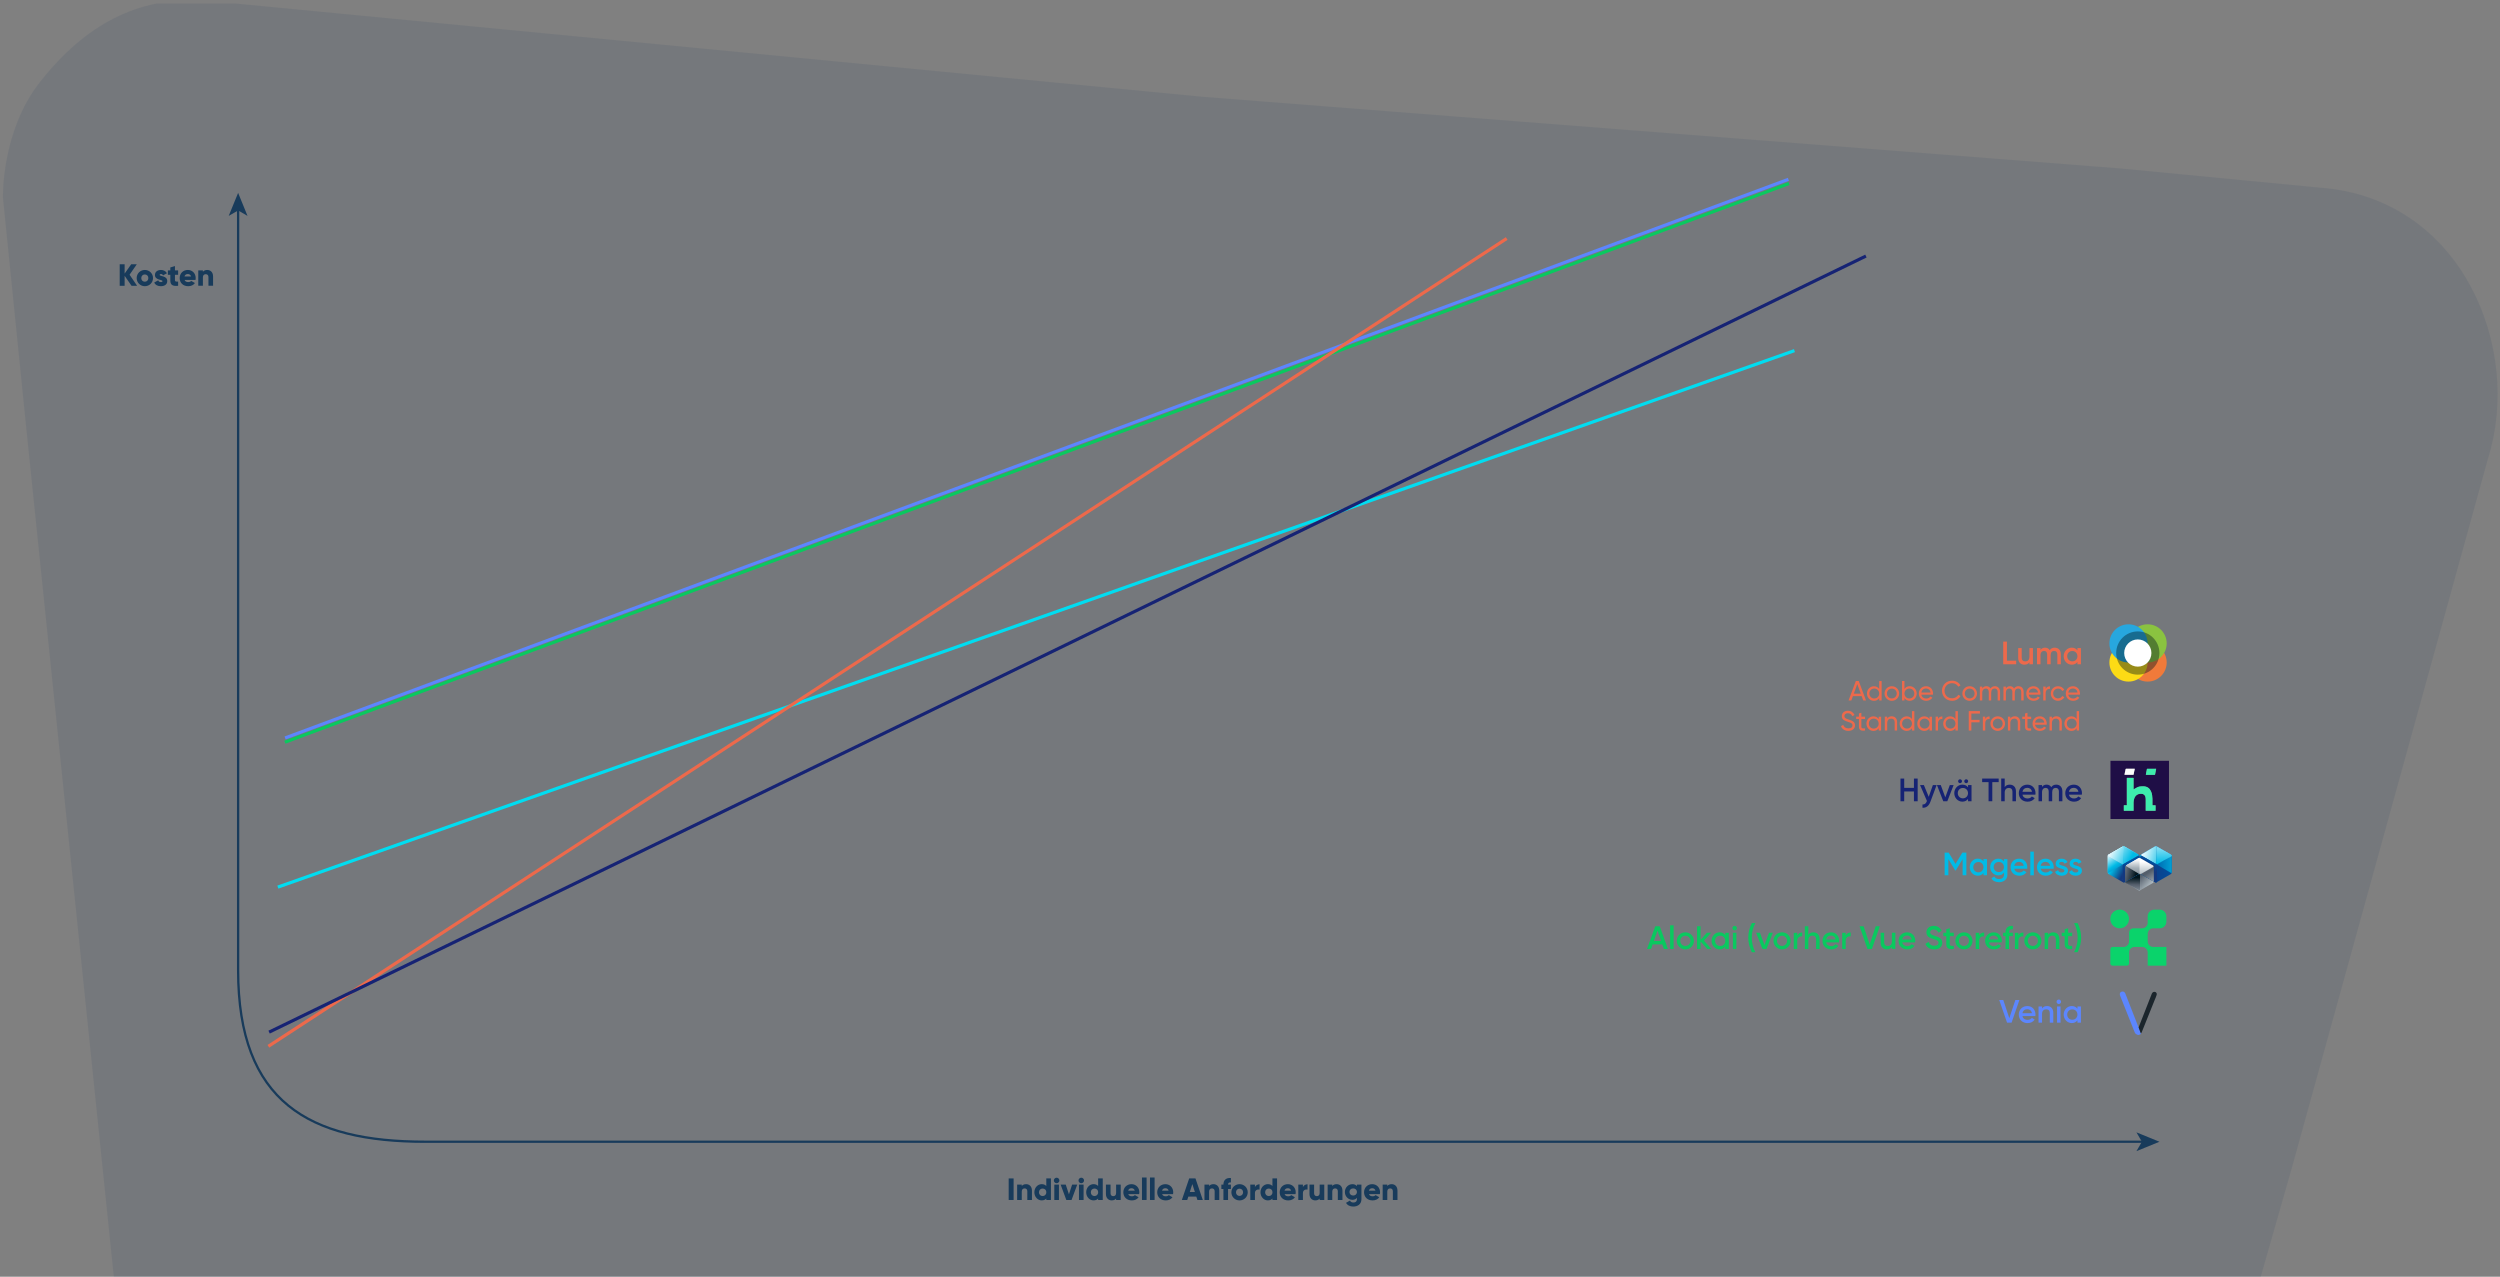 <?xml version="1.0" encoding="UTF-8"?> <svg xmlns="http://www.w3.org/2000/svg" xmlns:xlink="http://www.w3.org/1999/xlink" viewBox="0 0 1080 551.54"><rect x="0" y="0" width="1080" height="551.54" fill="#808080" stroke="none"/><defs><style>.cls-1,.cls-2,.cls-3,.cls-4,.cls-5,.cls-6,.cls-7{fill:none;}.cls-8{fill:#27a7de;}.cls-8,.cls-9,.cls-10,.cls-11{mix-blend-mode:multiply;}.cls-12{opacity:.1;}.cls-12,.cls-13{fill:#183b5b;}.cls-14{fill:url(#Unbenannter_Verlauf_291);opacity:.3;}.cls-15{fill:url(#Unbenannter_Verlauf_2);}.cls-16{fill:url(#Unbenannter_Verlauf_186-2);}.cls-17{fill:url(#Unbenannter_Verlauf_186-4);}.cls-18{fill:url(#Unbenannter_Verlauf_186-3);}.cls-9{fill:#fcdb15;}.cls-19{fill:#ed694b;}.cls-2{stroke:#00ddf1;}.cls-2,.cls-3,.cls-4,.cls-5,.cls-6,.cls-7{stroke-miterlimit:10;}.cls-2,.cls-3,.cls-4,.cls-5,.cls-7{stroke-width:1.38px;}.cls-20{fill:#5c86fe;}.cls-21{isolation:isolate;}.cls-22{fill:#1b252c;}.cls-23{fill:#fff;}.cls-24{fill:#00151d;opacity:.4;}.cls-3{stroke:#ed694b;}.cls-4{stroke:#162374;}.cls-25{fill:#1f0e46;}.cls-10{fill:#8ac340;}.cls-11{fill:#f07a3a;}.cls-26{fill:#162374;}.cls-5{stroke:#09c95f;}.cls-27{fill:url(#Unbenannter_Verlauf_280);}.cls-28{fill:url(#Unbenannter_Verlauf_288);}.cls-29{fill:url(#Unbenannter_Verlauf_284);}.cls-30{fill:url(#Unbenannter_Verlauf_299);}.cls-31{fill:url(#Unbenannter_Verlauf_255);}.cls-32{fill:url(#Unbenannter_Verlauf_261);}.cls-33{fill:url(#Unbenannter_Verlauf_268);}.cls-34{fill:url(#Unbenannter_Verlauf_234);}.cls-35{fill:url(#Unbenannter_Verlauf_139);}.cls-36{fill:url(#Unbenannter_Verlauf_125);}.cls-37{fill:url(#Unbenannter_Verlauf_186);}.cls-38{fill:url(#Unbenannter_Verlauf_316);}.cls-39{fill:url(#Unbenannter_Verlauf_315);}.cls-40{fill:url(#Unbenannter_Verlauf_314);}.cls-41{fill:url(#Unbenannter_Verlauf_310);}.cls-42{fill:url(#Unbenannter_Verlauf_318);}.cls-43{fill:url(#Unbenannter_Verlauf_317);}.cls-44{fill:url(#Unbenannter_Verlauf_312);}.cls-45{fill:url(#Unbenannter_Verlauf_305);}.cls-46{fill:#636b6f;}.cls-47{fill:url(#Unbenannter_Verlauf_69);}.cls-48{fill:#fcfcfc;}.cls-6{stroke:#183b5b;}.cls-49{fill:#0ad36b;}.cls-50{fill:#09c95f;}.cls-51{clip-path:url(#clippath);}.cls-52{fill:#14387f;opacity:.5;}.cls-53{fill:#3dedad;}.cls-7{stroke:#5c86fe;}.cls-54{fill:#00bbe6;}</style><clipPath id="clippath"><rect class="cls-1" x="0" y="1.54" width="1080" height="550"></rect></clipPath><linearGradient id="Unbenannter_Verlauf_288" x1="920.95" y1="374.64" x2="929.21" y2="382.12" gradientUnits="userSpaceOnUse"><stop offset="0" stop-color="#00151d"></stop><stop offset=".48" stop-color="#545e6b"></stop><stop offset="1" stop-color="#adb8bf"></stop></linearGradient><linearGradient id="Unbenannter_Verlauf_2" x1="-1538.7" y1="11580.24" x2="-1530.55" y2="11581.83" gradientTransform="translate(-604.99 11956.14) rotate(-180)" gradientUnits="userSpaceOnUse"><stop offset=".21" stop-color="#545e6b"></stop><stop offset="1" stop-color="#00151d"></stop></linearGradient><linearGradient id="Unbenannter_Verlauf_318" x1="921.11" y1="388.2" x2="921.32" y2="379.09" gradientUnits="userSpaceOnUse"><stop offset=".05" stop-color="#adb8bf"></stop><stop offset=".67" stop-color="#545e6b"></stop><stop offset="1" stop-color="#00151d"></stop></linearGradient><linearGradient id="Unbenannter_Verlauf_139" x1="-1523.75" y1="11580.29" x2="-1533.02" y2="11583.37" gradientTransform="translate(-604.99 11956.14) rotate(-180)" gradientUnits="userSpaceOnUse"><stop offset="0" stop-color="#545e6b"></stop><stop offset=".7" stop-color="#00151d"></stop></linearGradient><linearGradient id="Unbenannter_Verlauf_69" x1="9223.83" y1="11578.11" x2="9223.11" y2="11585.63" gradientTransform="translate(-8299.01 11956.14) scale(1 -1)" gradientUnits="userSpaceOnUse"><stop offset="0" stop-color="#adb8bf"></stop><stop offset=".47" stop-color="#545e6b"></stop></linearGradient><linearGradient id="Unbenannter_Verlauf_316" x1="910.09" y1="369.57" x2="918.87" y2="374.16" gradientUnits="userSpaceOnUse"><stop offset="0" stop-color="#fff"></stop><stop offset=".47" stop-color="#00bbe6"></stop><stop offset="1" stop-color="#14387f"></stop></linearGradient><linearGradient id="Unbenannter_Verlauf_268" x1="910.07" y1="365.31" x2="920.2" y2="371.29" gradientUnits="userSpaceOnUse"><stop offset=".03" stop-color="#fff"></stop><stop offset="1" stop-color="#00bbe6"></stop></linearGradient><linearGradient id="Unbenannter_Verlauf_284" x1="918.22" y1="377.9" x2="911.52" y2="368.14" gradientUnits="userSpaceOnUse"><stop offset="0" stop-color="#0050a0"></stop><stop offset=".51" stop-color="#00bbe6"></stop><stop offset=".99" stop-color="#fff"></stop></linearGradient><linearGradient id="Unbenannter_Verlauf_234" x1="920.58" y1="371.48" x2="911.48" y2="366.82" gradientUnits="userSpaceOnUse"><stop offset="0" stop-color="#00bbe6"></stop><stop offset="1" stop-color="#fff"></stop></linearGradient><linearGradient id="Unbenannter_Verlauf_186" x1="920.39" y1="371.75" x2="920.91" y2="380.25" gradientUnits="userSpaceOnUse"><stop offset=".54" stop-color="#0050a0"></stop><stop offset=".98" stop-color="#14387f"></stop></linearGradient><linearGradient id="Unbenannter_Verlauf_186-2" x1="923.52" y1="369.73" x2="919.48" y2="377.85" xlink:href="#Unbenannter_Verlauf_186"></linearGradient><linearGradient id="Unbenannter_Verlauf_261" x1="917.81" y1="373.48" x2="916.68" y2="366.02" gradientUnits="userSpaceOnUse"><stop offset="0" stop-color="#004f9f"></stop><stop offset=".85" stop-color="#fff"></stop></linearGradient><linearGradient id="Unbenannter_Verlauf_280" x1="938.42" y1="373.39" x2="927" y2="373.39" gradientUnits="userSpaceOnUse"><stop offset="0" stop-color="#004f9f"></stop><stop offset="1" stop-color="#14387f"></stop></linearGradient><linearGradient id="Unbenannter_Verlauf_305" x1="925.24" y1="367.47" x2="935.44" y2="370.79" gradientUnits="userSpaceOnUse"><stop offset="0" stop-color="#fff"></stop><stop offset=".98" stop-color="#00bbe6"></stop></linearGradient><linearGradient id="Unbenannter_Verlauf_299" x1="928.7" y1="371.46" x2="941.38" y2="371.46" gradientUnits="userSpaceOnUse"><stop offset="0" stop-color="#0050a0"></stop><stop offset="1" stop-color="#00bbe6"></stop></linearGradient><linearGradient id="Unbenannter_Verlauf_310" x1="934.87" y1="373.06" x2="934.36" y2="358.41" gradientUnits="userSpaceOnUse"><stop offset="0" stop-color="#00bbe6"></stop><stop offset=".91" stop-color="#fff"></stop></linearGradient><linearGradient id="Unbenannter_Verlauf_186-3" x1="928.3" y1="371.98" x2="928.3" y2="381.14" xlink:href="#Unbenannter_Verlauf_186"></linearGradient><linearGradient id="Unbenannter_Verlauf_186-4" x1="-1996.14" y1="369.77" x2="-2000.19" y2="377.9" gradientTransform="translate(-1070.74) rotate(-180) scale(1 -1)" xlink:href="#Unbenannter_Verlauf_186"></linearGradient><linearGradient id="Unbenannter_Verlauf_255" x1="931.72" y1="367.69" x2="931.16" y2="373.06" gradientUnits="userSpaceOnUse"><stop offset="0" stop-color="#fff"></stop><stop offset=".69" stop-color="#004f9f"></stop></linearGradient><linearGradient id="Unbenannter_Verlauf_317" x1="915.03" y1="376.56" x2="922.66" y2="378.16" gradientUnits="userSpaceOnUse"><stop offset="0" stop-color="#adb8bf"></stop><stop offset=".48" stop-color="#545e6b"></stop><stop offset="1" stop-color="#00151d"></stop></linearGradient><linearGradient id="Unbenannter_Verlauf_315" x1="931.42" y1="381.72" x2="928.12" y2="376.86" gradientUnits="userSpaceOnUse"><stop offset="0" stop-color="#adb8bf"></stop><stop offset="1" stop-color="#545e6b"></stop></linearGradient><linearGradient id="Unbenannter_Verlauf_314" x1="924.44" y1="378.05" x2="924.44" y2="372.22" gradientUnits="userSpaceOnUse"><stop offset="0" stop-color="#adb8bf"></stop><stop offset="1" stop-color="#fff"></stop></linearGradient><linearGradient id="Unbenannter_Verlauf_312" x1="921.41" y1="383" x2="921.41" y2="371.25" gradientUnits="userSpaceOnUse"><stop offset="0" stop-color="#545e6b"></stop><stop offset=".68" stop-color="#a3aeb6"></stop><stop offset="1" stop-color="#fff"></stop></linearGradient><linearGradient id="Unbenannter_Verlauf_125" x1="-1530.62" y1="11574" x2="-1524.22" y2="11577.98" gradientTransform="translate(-604.99 11956.14) rotate(-180)" gradientUnits="userSpaceOnUse"><stop offset="0" stop-color="#adb8bf"></stop><stop offset="1" stop-color="#545e6b"></stop></linearGradient><linearGradient id="Unbenannter_Verlauf_291" x1="921.41" y1="372.01" x2="928.38" y2="376.94" gradientUnits="userSpaceOnUse"><stop offset="0" stop-color="#fff"></stop><stop offset=".53" stop-color="#545e6b"></stop><stop offset="1" stop-color="#545e6b"></stop></linearGradient></defs><g class="cls-21"><g id="Ebene_1"><g class="cls-51"><path class="cls-12" d="M1002.92,81.13l-86.77-8.35-396.94-31L86.58.06C59.62-.92,37.09,10.14,17.11,35.65.52,56.82,1.27,85.38,1.27,85.38l9.96,98.42,46.23,448.16-6.85-66.26,28.84,280.76c2.61,28.46,15.64,51.85,41.85,66.83,18.31,10.46,42.7,14.28,62.95,13.5l34.03-.26,425.54-6.83,161.55-2.25c31.95-1.32,49.69-8.86,62.51-21.6,11.9-11.81,17.58-23.22,23-44.42l10.41-36.11,88.91-311.22,84.66-306.18c14.92-47.45-11.23-111.91-71.94-116.8Z"></path></g><rect class="cls-1" x="344.13" y="509.08" width="351.05" height="16"></rect><path class="cls-13" d="M437.88,509.08v9.31h-2.13v-9.31h2.13Z"></path><path class="cls-13" d="M445.8,514.31v4.08h-2v-3.79c0-.82-.52-1.21-1.16-1.21-.73,0-1.24.43-1.24,1.37v3.63h-2v-6.65h2v.63c.36-.49,1.02-.81,1.9-.81,1.34,0,2.49.96,2.49,2.75Z"></path><path class="cls-13" d="M454,509.08v9.31h-2v-.63c-.44.51-1.09.81-1.98.81-1.74,0-3.18-1.53-3.18-3.51s1.44-3.51,3.18-3.51c.89,0,1.54.31,1.98.81v-3.29h2ZM452,515.07c0-1-.67-1.62-1.58-1.62s-1.58.63-1.58,1.62.67,1.62,1.58,1.62,1.58-.63,1.58-1.62Z"></path><path class="cls-13" d="M455.26,509.96c0-.65.55-1.2,1.2-1.2s1.2.55,1.2,1.2-.55,1.2-1.2,1.2-1.2-.55-1.2-1.2ZM455.46,511.74h2v6.65h-2v-6.65Z"></path><path class="cls-13" d="M465.37,511.74l-2.46,6.65h-2.26l-2.46-6.65h2.21l1.38,4.22,1.38-4.22h2.21Z"></path><path class="cls-13" d="M465.91,509.96c0-.65.55-1.2,1.2-1.2s1.2.55,1.2,1.2-.55,1.2-1.2,1.2-1.2-.55-1.2-1.2ZM466.11,511.74h2v6.65h-2v-6.65Z"></path><path class="cls-13" d="M476.39,509.08v9.31h-2v-.63c-.44.51-1.09.81-1.98.81-1.74,0-3.18-1.53-3.18-3.51s1.44-3.51,3.18-3.51c.89,0,1.54.31,1.98.81v-3.29h2ZM474.4,515.07c0-1-.67-1.62-1.58-1.62s-1.58.63-1.58,1.62.67,1.62,1.58,1.62,1.58-.63,1.58-1.62Z"></path><path class="cls-13" d="M484.15,511.74v6.65h-2v-.63c-.36.49-1.02.81-1.9.81-1.34,0-2.49-.96-2.49-2.75v-4.08h2v3.79c0,.82.52,1.21,1.16,1.21.73,0,1.24-.43,1.24-1.37v-3.63h2Z"></path><path class="cls-13" d="M488.99,516.8c.55,0,1.01-.21,1.28-.51l1.6.92c-.65.9-1.64,1.37-2.9,1.37-2.28,0-3.69-1.53-3.69-3.51s1.44-3.51,3.54-3.51c1.94,0,3.38,1.5,3.38,3.51,0,.28-.03.55-.08.8h-4.72c.25.69.87.93,1.6.93ZM490.22,514.37c-.21-.77-.81-1.05-1.41-1.05-.76,0-1.26.37-1.45,1.05h2.86Z"></path><path class="cls-13" d="M493.33,508.68h2v9.71h-2v-9.71Z"></path><path class="cls-13" d="M496.79,508.68h2v9.71h-2v-9.71Z"></path><path class="cls-13" d="M503.63,516.8c.55,0,1.01-.21,1.28-.51l1.6.92c-.65.9-1.64,1.37-2.9,1.37-2.28,0-3.69-1.53-3.69-3.51s1.44-3.51,3.54-3.51c1.94,0,3.38,1.5,3.38,3.51,0,.28-.03.55-.08.8h-4.72c.25.69.87.93,1.6.93ZM504.85,514.37c-.21-.77-.81-1.05-1.41-1.05-.76,0-1.26.37-1.45,1.05h2.86Z"></path><path class="cls-13" d="M516.82,516.93h-3.46l-.47,1.46h-2.33l3.17-9.31h2.71l3.17,9.31h-2.33l-.47-1.46ZM516.18,514.93l-1.09-3.42-1.09,3.42h2.18Z"></path><path class="cls-13" d="M526.73,514.31v4.08h-2v-3.79c0-.82-.52-1.21-1.16-1.21-.73,0-1.24.43-1.24,1.37v3.63h-2v-6.65h2v.63c.36-.49,1.02-.81,1.9-.81,1.34,0,2.49.96,2.49,2.75Z"></path><path class="cls-13" d="M530.52,511.74h1.24v1.92h-1.24v4.74h-2v-4.74h-.89v-1.92h.89c0-1.86,1.02-2.98,3.23-2.85v1.92c-.75-.07-1.24.16-1.24.93Z"></path><path class="cls-13" d="M531.96,515.07c0-1.98,1.57-3.51,3.53-3.51s3.53,1.53,3.53,3.51-1.57,3.51-3.53,3.51-3.53-1.53-3.53-3.51ZM537.01,515.07c0-.94-.67-1.57-1.53-1.57s-1.53.63-1.53,1.57.67,1.57,1.53,1.57,1.53-.63,1.53-1.57Z"></path><path class="cls-13" d="M544.13,511.61v2.26c-.83-.13-2,.2-2,1.52v3.01h-2v-6.65h2v1.18c.27-.89,1.16-1.32,2-1.32Z"></path><path class="cls-13" d="M551.69,509.08v9.31h-2v-.63c-.44.51-1.09.81-1.98.81-1.74,0-3.18-1.53-3.18-3.51s1.44-3.51,3.18-3.51c.89,0,1.54.31,1.98.81v-3.29h2ZM549.7,515.07c0-1-.67-1.62-1.58-1.62s-1.58.63-1.58,1.62.67,1.62,1.58,1.62,1.58-.63,1.58-1.62Z"></path><path class="cls-13" d="M556.54,516.8c.55,0,1.01-.21,1.28-.51l1.6.92c-.65.9-1.64,1.37-2.9,1.37-2.28,0-3.69-1.53-3.69-3.51s1.44-3.51,3.54-3.51c1.94,0,3.38,1.5,3.38,3.51,0,.28-.03.55-.08.8h-4.72c.25.69.86.93,1.6.93ZM557.76,514.37c-.21-.77-.81-1.05-1.41-1.05-.76,0-1.26.37-1.45,1.05h2.86Z"></path><path class="cls-13" d="M564.86,511.61v2.26c-.82-.13-2,.2-2,1.52v3.01h-2v-6.65h2v1.18c.27-.89,1.16-1.32,2-1.32Z"></path><path class="cls-13" d="M572.09,511.74v6.65h-2v-.63c-.36.49-1.02.81-1.9.81-1.34,0-2.49-.96-2.49-2.75v-4.08h2v3.79c0,.82.52,1.21,1.16,1.21.73,0,1.24-.43,1.24-1.37v-3.63h2Z"></path><path class="cls-13" d="M579.94,514.31v4.08h-2v-3.79c0-.82-.52-1.21-1.16-1.21-.73,0-1.24.43-1.24,1.37v3.63h-2v-6.65h2v.63c.36-.49,1.02-.81,1.9-.81,1.34,0,2.49.96,2.49,2.75Z"></path><path class="cls-13" d="M588.14,511.74v6.32c0,2.24-1.74,3.18-3.51,3.18-1.38,0-2.54-.52-3.15-1.61l1.7-.98c.25.47.64.84,1.52.84.93,0,1.5-.48,1.5-1.42v-.61c-.44.55-1.08.86-1.94.86-1.89,0-3.27-1.54-3.27-3.38s1.38-3.38,3.27-3.38c.87,0,1.5.32,1.94.86v-.68h1.94ZM586.19,514.93c0-.92-.67-1.54-1.61-1.54s-1.61.63-1.61,1.54.67,1.54,1.61,1.54,1.61-.63,1.61-1.54Z"></path><path class="cls-13" d="M592.98,516.8c.55,0,1.01-.21,1.28-.51l1.6.92c-.65.9-1.64,1.37-2.9,1.37-2.28,0-3.69-1.53-3.69-3.51s1.44-3.51,3.54-3.51c1.94,0,3.38,1.5,3.38,3.51,0,.28-.03.55-.08.8h-4.72c.25.69.87.93,1.6.93ZM594.21,514.37c-.21-.77-.81-1.05-1.41-1.05-.76,0-1.26.37-1.45,1.05h2.86Z"></path><path class="cls-13" d="M603.71,514.31v4.08h-2v-3.79c0-.82-.52-1.21-1.16-1.21-.73,0-1.24.43-1.24,1.37v3.63h-2v-6.65h2v.63c.36-.49,1.02-.81,1.9-.81,1.34,0,2.49.96,2.49,2.75Z"></path><path class="cls-6" d="M102.87,90.38v328.77c0,57.05,30.76,74.08,80.87,74.08h742.08"></path><polygon class="cls-13" points="102.87 83.32 98.8 93.27 102.87 90.91 106.93 93.27 102.87 83.32"></polygon><polygon class="cls-13" points="932.89 493.24 922.94 497.3 925.3 493.24 922.94 489.17 932.89 493.24"></polygon><line class="cls-2" x1="120.03" y1="383.23" x2="775.2" y2="151.47"></line><line class="cls-5" x1="123.06" y1="320.63" x2="772.84" y2="79.28"></line><line class="cls-7" x1="123.16" y1="318.8" x2="772.59" y2="77.47"></line><line class="cls-3" x1="115.94" y1="452" x2="650.89" y2="103.04"></line><line class="cls-4" x1="116.25" y1="445.88" x2="806.08" y2="110.61"></line><path class="cls-13" d="M56.82,123.46l-2.98-4.31v4.31h-2.13v-9.31h2.13v4.04l2.85-4.04h2.42l-3.14,4.54,3.27,4.78h-2.42Z"></path><path class="cls-13" d="M59.04,120.13c0-1.98,1.57-3.51,3.53-3.51s3.53,1.53,3.53,3.51-1.57,3.51-3.53,3.51-3.53-1.53-3.53-3.51ZM64.09,120.13c0-.94-.67-1.57-1.53-1.57s-1.53.63-1.53,1.57.67,1.57,1.53,1.57,1.53-.63,1.53-1.57Z"></path><path class="cls-13" d="M72.25,121.46c0,1.53-1.33,2.18-2.77,2.18-1.33,0-2.34-.51-2.86-1.58l1.73-.98c.17.51.55.78,1.13.78.48,0,.72-.15.72-.41,0-.73-3.27-.35-3.27-2.65,0-1.45,1.22-2.18,2.61-2.18,1.08,0,2.04.48,2.59,1.42l-1.7.92c-.19-.35-.45-.59-.89-.59-.35,0-.56.13-.56.37,0,.76,3.27.25,3.27,2.71Z"></path><path class="cls-13" d="M75.58,118.72v2.36c0,.57.49.63,1.37.57v1.81c-2.61.27-3.37-.52-3.37-2.38v-2.36h-1.06v-1.92h1.06v-1.26l2-.6v1.86h1.37v1.92h-1.37Z"></path><path class="cls-13" d="M81.33,121.86c.55,0,1.01-.21,1.28-.51l1.6.92c-.65.9-1.64,1.37-2.9,1.37-2.28,0-3.69-1.53-3.69-3.51s1.44-3.51,3.54-3.51c1.94,0,3.38,1.5,3.38,3.51,0,.28-.03.55-.08.8h-4.72c.25.69.86.93,1.6.93ZM82.55,119.44c-.21-.77-.81-1.05-1.41-1.05-.76,0-1.26.37-1.45,1.05h2.86Z"></path><path class="cls-13" d="M92.05,119.37v4.08h-2v-3.79c0-.82-.52-1.21-1.16-1.21-.73,0-1.24.43-1.24,1.37v3.63h-2v-6.65h2v.63c.36-.49,1.02-.81,1.9-.81,1.34,0,2.49.96,2.49,2.75Z"></path><path class="cls-25" d="M911.72,328.68h25.28v25.12h-25.28v-25.12ZM918.78,347.85s-.03.01-.04.02h-.07c-.22,0-.43-.02-.65-.02-.16,0-.32.02-.49.03-.01.03-.03.05-.04.08,0,.06,0,.12,0,.18,0,.16,0,.33,0,.49,0,.03,0,.05,0,.08,0,.12,0,.23,0,.35,0,.02,0,.03,0,.05,0,.17,0,.35,0,.52,0,.02,0,.03,0,.05,0,.04,0,.09,0,.13v.05s0,.04,0,.06c0,.06,0,.12,0,.19-.03.11.04.15.13.16h.01s.01,0,.01,0c.13,0,.27,0,.4,0,.04,0,.08.02.12.02.98,0,1.97,0,2.95,0,.04,0,.08-.01.12-.02.11,0,.22,0,.32,0,.03,0,.07,0,.1,0h0s.02-.03.03-.04c0-.01.01-.03.02-.04,0-.05,0-.1,0-.15,0-.04,0-.09-.01-.13,0-.02,0-.03,0-.05v-.1c0-.07,0-.15,0-.22,0-.02,0-.04,0-.06,0-.02,0-.03,0-.05,0-.03,0-.06,0-.1,0-.02,0-.03,0-.05,0-.03,0-.06,0-.1,0-.02,0-.03,0-.05,0-.6,0-1.2,0-1.8,0-.02,0-.03,0-.05,0-.02,0-.04,0-.06,0-.02,0-.03,0-.05v-.09s0-.06,0-.08c0-.02,0-.04,0-.06,0-.1,0-.19,0-.29,0-.6.13-1.19.32-1.75.29-.84.83-1.46,1.67-1.79.47-.19.96-.19,1.45-.18.43,0,.82.14,1.14.43.48.45.61,1.04.65,1.66,0,.03,0,.05,0,.08,0,.05,0,.09.01.14,0,0,0,0,0,.01,0,0,0,.02.01.02,0,.04,0,.07,0,.11,0,.06-.02.11-.02.17,0,1.51,0,3.01,0,4.52,0,.05.01.09.02.14,0,.01.01.02.02.04.01,0,.02,0,.03.01.18,0,.36,0,.54,0,.05,0,.09.02.14.02.91,0,1.83,0,2.74,0,.05,0,.09-.01.14-.02h.49s.05,0,.08,0c.02,0,.04-.02.07-.02,0,0,0,0,0-.02,0-.02,0-.03,0-.05,0-.04.03-.08.03-.12,0-.66,0-1.32,0-1.99,0-.04-.02-.09-.03-.13h0c-.05-.03-.1-.07-.16-.07-.29,0-.58,0-.87,0-.1,0-.2-.02-.29-.03,0-.15-.02-.31-.02-.46,0-.76,0-1.51,0-2.27,0,0,.01,0,0-.01,0-.01,0-.02-.01-.03-.04-.49-.06-.99-.13-1.48-.08-.57-.2-1.14-.47-1.66-.17-.32-.31-.65-.52-.93-.55-.74-1.33-1.11-2.21-1.26-.17-.03-.35-.04-.53-.03-.51.01-1.03,0-1.53.07-.74.11-1.41.44-2.04.83-.22.14-.45.28-.68.42-.01-.05-.02-.08-.03-.12,0-.06,0-.12-.01-.19v-.06s0-.03,0-.05c0-.17,0-.35,0-.52,0-.02,0-.03,0-.05,0-1.07,0-2.15,0-3.22,0-.03,0-.05,0-.08,0-.02,0-.04,0-.06,0-.03,0-.05,0-.08,0-.02,0-.04,0-.06v-.04s0-.06,0-.1c0-.02,0-.03,0-.05,0-.02,0-.04,0-.06,0-.01,0-.03,0-.04,0-.04,0-.09,0-.13l-.02-.04c-.06,0-.13-.02-.19-.02-.84,0-1.67,0-2.51,0-.06.01-.12.02-.17.03,0,.01,0,.02-.01.03-.01.06-.03.11-.03.17,0,3.67,0,7.34,0,11,0,.06.02.12.03.19,0,.11,0,.21,0,.32,0,.02-.02.05-.03.07h0ZM931,332.11s-.06,0-.09,0c-.02,0-.03,0-.05,0-.03,0-.06,0-.09,0-.02,0-.03,0-.05,0-.03,0-.06,0-.09,0-.02,0-.03,0-.05,0-.03,0-.06,0-.09,0-.02,0-.03,0-.05,0-.79,0-1.58,0-2.37,0h-.05c-.14,0-.28,0-.41,0-.01,0-.03,0-.04.01-.16.09-.09.26-.14.39-.06.28-.12.57-.18.85-.07.44-.15.89-.23,1.35.31,0,.62,0,.93,0,.96,0,1.92,0,2.87,0,.11,0,.16-.02.18-.14.03-.22.08-.43.12-.64.11-.56.22-1.11.33-1.67,0-.06,0-.11-.01-.17-.02,0-.04,0-.06,0-.07,0-.15,0-.22,0-.03,0-.06,0-.09,0-.02,0-.03,0-.05,0ZM918.47,332.1s-.05.01-.08.02c-.05.04-.12.06-.13.11-.04.13-.05.26-.07.39-.1.45-.2.89-.29,1.33-.05.24-.09.48-.13.73l.06.03c.21,0,.41,0,.62,0,1.02,0,2.03,0,3.05,0,.11,0,.21,0,.23-.15.05-.29.09-.58.15-.86.1-.49.21-.98.33-1.46.03-.13-.02-.14-.12-.14-.02,0-.03,0-.05,0-1.19,0-2.39,0-3.58,0Z"></path><path class="cls-53" d="M917.49,349.05c0-.12,0-.23,0-.35,0-.03,0-.05,0-.08,0-.16,0-.33,0-.49,0-.06,0-.12,0-.18.01-.03.03-.05.04-.08.38,0,.76,0,1.13,0,.02,0,.05,0,.07,0,.01,0,.03-.01.04-.02h0s.02-.05.03-.07c0-.11,0-.21,0-.32,0-.04,0-.07,0-.11,0-2.21,0-4.43,0-6.64,0-1.54,0-3.08,0-4.61,0-.01,0-.02.01-.03.06-.01.12-.02.17-.03.84,0,1.67,0,2.51,0,.06,0,.13.02.19.02,0,.01.02.03.02.04,0,.04,0,.09,0,.13,0,.01,0,.03,0,.04,0,.02,0,.04,0,.06,0,.02,0,.03,0,.05,0,.03,0,.06,0,.1,0,.01,0,.03,0,.04,0,.02,0,.04,0,.06,0,.03,0,.05,0,.08,0,.02,0,.04,0,.06,0,.03,0,.05,0,.08,0,1.07,0,2.15,0,3.22,0,.02,0,.03,0,.05,0,.17,0,.35,0,.52,0,.02,0,.03,0,.05,0,.02,0,.04,0,.06,0,.06,0,.12.01.19,0,.03.02.07.03.12.23-.15.46-.29.68-.42.63-.39,1.3-.72,2.04-.83.5-.08,1.02-.06,1.53-.07.18,0,.36,0,.53.03.89.15,1.67.51,2.21,1.26.21.29.36.62.52.93.27.52.39,1.09.47,1.66.07.49.09.98.13,1.48,0,.01,0,.03,0,.04,0,.76,0,1.51,0,2.27,0,.15.01.31.02.46.06.02.11.07.17.07.32,0,.64,0,.97,0,.06,0,.12.02.18.03,0,0,0,0,0,0,0,.74,0,1.49,0,2.23,0,.02,0,.03,0,.05,0,0-.01,0-.01,0h0s-.04.03-.07.03c-.03,0-.05,0-.08.01-.16,0-.33,0-.49-.01-.47,0-.93-.01-1.4-.01-.54,0-1.08,0-1.61.01-.18,0-.36,0-.54,0,0,0-.02-.01-.03-.01,0-.01-.01-.02-.02-.04,0-.09.01-.18.01-.26,0-1.37,0-2.74,0-4.12,0-.15,0-.29-.01-.44,0-.04,0-.07,0-.11,0-.01,0-.02,0-.03,0-.05,0-.09-.01-.14,0-.03,0-.05,0-.08-.03-.63-.17-1.22-.65-1.66-.32-.29-.71-.42-1.14-.43-.49,0-.98-.01-1.45.18-.84.34-1.38.95-1.67,1.79-.2.57-.32,1.15-.32,1.75,0,.1,0,.19,0,.29,0,.02,0,.04,0,.06,0,.03,0,.06,0,.08,0,.03,0,.06,0,.09,0,.02,0,.03,0,.05,0,.02,0,.04,0,.06,0,.02,0,.03,0,.05,0,.6,0,1.2,0,1.8,0,.02,0,.03,0,.05,0,.03,0,.06,0,.1,0,.02,0,.03,0,.05,0,.03,0,.06,0,.1,0,.02,0,.03,0,.05,0,.02,0,.04,0,.06,0,.07,0,.15,0,.22,0,.03,0,.06,0,.1,0,.02,0,.03,0,.05,0,.04,0,.09.01.13,0,.05,0,.1,0,.15,0,.01-.01.03-.02.04-.01,0-.02.02-.03.03,0,0,0,0,0,0-.03,0-.07,0-.1,0-.11,0-.22,0-.32,0-.08,0-.16-.01-.25-.01-.83,0-1.66,0-2.49,0-.15,0-.31,0-.46.01-.13,0-.27,0-.4,0,0,0-.01,0-.01,0h-.01c-.09,0-.16-.04-.13-.16,0-.06,0-.12,0-.19,0-.02,0-.04,0-.06,0-.02,0-.03,0-.05,0-.04,0-.09,0-.13,0-.02,0-.03,0-.05,0-.17,0-.35,0-.52,0-.02,0-.03,0-.05Z"></path><path class="cls-48" d="M922.1,332.1c.1,0,.15,0,.12.14-.12.48-.23.97-.33,1.46-.06.28-.1.57-.15.86-.02.14-.12.15-.23.15-1.02,0-2.03,0-3.05,0-.21,0-.41,0-.62,0-.02,0-.04-.02-.06-.03.04-.24.08-.49.13-.73.09-.45.19-.89.29-1.33.03-.13.04-.27.07-.39.01-.05.09-.07.13-.11.03,0,.05-.01.08-.02,1.19,0,2.39,0,3.58,0,.02,0,.03,0,.05,0Z"></path><path class="cls-53" d="M930.77,332.11s.06,0,.09,0c.02,0,.03,0,.05,0,.03,0,.06,0,.09,0,.02,0,.03,0,.05,0,.03,0,.06,0,.09,0,.07,0,.15,0,.22,0,.02,0,.04,0,.06,0,0,.06,0,.11.01.17-.11.56-.22,1.11-.33,1.67-.04.21-.09.43-.12.64-.02.12-.07.14-.18.14-.96,0-1.92,0-2.87,0-.31,0-.61,0-.93,0,.08-.46.15-.9.23-1.35.03-.07.07-.14.08-.22.04-.21.07-.42.1-.63.05-.13-.02-.3.14-.39.01,0,.03,0,.04-.01.14,0,.28,0,.41,0,.02,0,.03,0,.05,0,.79,0,1.58,0,2.37,0,.02,0,.03,0,.05,0,.03,0,.06,0,.09,0,.02,0,.03,0,.05,0,.03,0,.06,0,.09,0,.02,0,.03,0,.05,0Z"></path><rect class="cls-1" x="773.33" y="267.14" width="126.5" height="29.86"></rect><path class="cls-19" d="M870.99,285.43v1.54h-5.6v-9.81h1.61v8.26h3.99Z"></path><path class="cls-19" d="M878.23,279.97v7h-1.51v-.9c-.46.73-1.22,1.08-2.17,1.08-1.57,0-2.69-1.06-2.69-2.89v-4.3h1.51v4.15c0,1.06.62,1.62,1.57,1.62s1.78-.59,1.78-2.02v-3.75h1.51Z"></path><path class="cls-19" d="M890.28,282.63v4.34h-1.51v-4.24c0-.98-.53-1.53-1.36-1.53-.9,0-1.53.57-1.53,1.85v3.92h-1.51v-4.24c0-.98-.49-1.53-1.32-1.53s-1.55.57-1.55,1.85v3.92h-1.51v-7h1.51v.84c.45-.69,1.13-1.02,2-1.02s1.58.41,1.99,1.11c.46-.73,1.2-1.11,2.14-1.11,1.58,0,2.65,1.09,2.65,2.84Z"></path><path class="cls-19" d="M898.96,279.97v7h-1.51v-1.01c-.53.74-1.36,1.19-2.45,1.19-1.9,0-3.49-1.61-3.49-3.68s1.58-3.68,3.49-3.68c1.09,0,1.92.45,2.45,1.18v-.99h1.51ZM897.45,283.47c0-1.3-.95-2.24-2.21-2.24s-2.21.94-2.21,2.24.95,2.24,2.21,2.24,2.21-.94,2.21-2.24Z"></path><rect class="cls-1" x="772.45" y="289.97" width="126.5" height="29.86"></rect><path class="cls-19" d="M804.24,300.72h-3.78l-.68,1.88h-1.19l3.13-8.4h1.26l3.13,8.4h-1.19l-.68-1.88ZM803.85,299.67l-1.51-4.14-1.5,4.14h3.01Z"></path><path class="cls-19" d="M812.86,294.2v8.4h-1.04v-1.03c-.48.73-1.25,1.19-2.27,1.19-1.67,0-3.03-1.38-3.03-3.15s1.37-3.15,3.03-3.15c1.02,0,1.79.46,2.27,1.19v-3.43h1.04ZM811.82,299.6c0-1.22-.92-2.15-2.13-2.15s-2.12.92-2.12,2.15.92,2.15,2.12,2.15,2.13-.92,2.13-2.15Z"></path><path class="cls-19" d="M814.12,299.6c0-1.78,1.4-3.15,3.15-3.15s3.17,1.38,3.17,3.15-1.42,3.15-3.17,3.15-3.15-1.38-3.15-3.15ZM819.39,299.6c0-1.21-.92-2.13-2.12-2.13s-2.11.92-2.11,2.13.92,2.13,2.11,2.13,2.12-.92,2.12-2.13Z"></path><path class="cls-19" d="M828.02,299.6c0,1.77-1.37,3.15-3.03,3.15-1.02,0-1.79-.46-2.27-1.19v1.03h-1.04v-8.4h1.04v3.43c.48-.73,1.25-1.19,2.27-1.19,1.67,0,3.03,1.38,3.03,3.15ZM826.98,299.6c0-1.22-.92-2.15-2.12-2.15s-2.13.92-2.13,2.15.92,2.15,2.13,2.15,2.12-.92,2.12-2.15Z"></path><path class="cls-19" d="M832.17,301.77c.83,0,1.43-.38,1.73-.88l.89.5c-.53.82-1.44,1.36-2.64,1.36-1.93,0-3.21-1.36-3.21-3.15s1.27-3.15,3.14-3.15,2.99,1.49,2.99,3.17c0,.16-.01.31-.04.47h-5.02c.2,1.08,1.06,1.69,2.17,1.69ZM830,299.17h4.01c-.18-1.19-1.03-1.74-1.93-1.74-1.13,0-1.91.7-2.07,1.74Z"></path><path class="cls-19" d="M838.93,298.4c0-2.42,1.82-4.35,4.39-4.35,1.55,0,2.91.8,3.62,2.04l-.97.56c-.48-.92-1.5-1.52-2.65-1.52-1.97,0-3.29,1.43-3.29,3.27s1.32,3.26,3.29,3.26c1.15,0,2.17-.6,2.65-1.51l.97.55c-.7,1.24-2.06,2.05-3.62,2.05-2.57,0-4.39-1.94-4.39-4.35Z"></path><path class="cls-19" d="M847.74,299.6c0-1.78,1.4-3.15,3.15-3.15s3.17,1.38,3.17,3.15-1.42,3.15-3.17,3.15-3.15-1.38-3.15-3.15ZM853.02,299.6c0-1.21-.92-2.13-2.12-2.13s-2.11.92-2.11,2.13.92,2.13,2.11,2.13,2.12-.92,2.12-2.13Z"></path><path class="cls-19" d="M864.03,298.87v3.73h-1.04v-3.69c0-.95-.53-1.46-1.32-1.46-.84,0-1.48.53-1.48,1.82v3.33h-1.04v-3.69c0-.95-.49-1.46-1.27-1.46s-1.54.53-1.54,1.82v3.33h-1.04v-6h1.04v.8c.43-.67,1.06-.96,1.79-.96.82,0,1.42.37,1.76,1.02.42-.68,1.1-1.02,1.88-1.02,1.33,0,2.25.92,2.25,2.42Z"></path><path class="cls-19" d="M874.22,298.87v3.73h-1.04v-3.69c0-.95-.53-1.46-1.32-1.46-.84,0-1.48.53-1.48,1.82v3.33h-1.04v-3.69c0-.95-.49-1.46-1.27-1.46s-1.54.53-1.54,1.82v3.33h-1.04v-6h1.04v.8c.43-.67,1.06-.96,1.79-.96.82,0,1.42.37,1.76,1.02.42-.68,1.1-1.02,1.88-1.02,1.33,0,2.25.92,2.25,2.42Z"></path><path class="cls-19" d="M878.58,301.77c.83,0,1.43-.38,1.73-.88l.89.5c-.53.82-1.44,1.36-2.64,1.36-1.93,0-3.21-1.36-3.21-3.15s1.27-3.15,3.14-3.15,2.99,1.49,2.99,3.17c0,.16-.01.31-.04.47h-5.03c.2,1.08,1.06,1.69,2.17,1.69ZM876.41,299.17h4.01c-.18-1.19-1.03-1.74-1.93-1.74-1.13,0-1.91.7-2.07,1.74Z"></path><path class="cls-19" d="M885.59,296.5v1.09c-.9-.04-1.87.42-1.87,1.83v3.18h-1.04v-6h1.04v1.01c.38-.84,1.12-1.12,1.87-1.12Z"></path><path class="cls-19" d="M885.95,299.6c0-1.78,1.34-3.15,3.15-3.15,1.19,0,2.19.62,2.65,1.57l-.88.5c-.3-.64-.97-1.06-1.78-1.06-1.2,0-2.11.92-2.11,2.13s.91,2.12,2.11,2.12c.82,0,1.48-.42,1.81-1.04l.89.52c-.5.94-1.52,1.56-2.7,1.56-1.81,0-3.15-1.38-3.15-3.15Z"></path><path class="cls-19" d="M895.65,301.77c.83,0,1.43-.38,1.73-.88l.89.5c-.53.82-1.44,1.36-2.64,1.36-1.93,0-3.21-1.36-3.21-3.15s1.27-3.15,3.14-3.15,2.99,1.49,2.99,3.17c0,.16-.01.31-.04.47h-5.02c.2,1.08,1.06,1.69,2.17,1.69ZM893.48,299.17h4.01c-.18-1.19-1.03-1.74-1.93-1.74-1.13,0-1.91.7-2.07,1.74Z"></path><path class="cls-19" d="M795.31,313.69l.96-.55c.3.92,1.02,1.52,2.24,1.52s1.77-.54,1.77-1.3c0-.86-.74-1.15-1.98-1.54-1.34-.43-2.64-.85-2.64-2.41s1.24-2.37,2.64-2.37,2.37.78,2.84,1.83l-.94.54c-.3-.72-.89-1.3-1.91-1.3-.9,0-1.52.48-1.52,1.25s.59,1.07,1.76,1.44c1.46.48,2.84.91,2.84,2.53,0,1.48-1.19,2.41-2.9,2.41-1.59,0-2.73-.8-3.18-2.06Z"></path><path class="cls-19" d="M804.1,310.61v3.25c0,.91.53.85,1.6.8v.94c-1.8.24-2.64-.24-2.64-1.74v-3.25h-1.19v-1.01h1.19v-1.37l1.04-.31v1.68h1.6v1.01h-1.6Z"></path><path class="cls-19" d="M812.64,309.6v6h-1.04v-1.03c-.48.73-1.25,1.19-2.27,1.19-1.67,0-3.03-1.38-3.03-3.15s1.37-3.15,3.03-3.15c1.02,0,1.79.46,2.27,1.19v-1.03h1.04ZM811.59,312.6c0-1.22-.92-2.15-2.13-2.15s-2.12.92-2.12,2.15.92,2.15,2.12,2.15,2.13-.92,2.13-2.15Z"></path><path class="cls-19" d="M819.54,311.92v3.68h-1.04v-3.62c0-.98-.56-1.54-1.49-1.54s-1.74.56-1.74,1.98v3.18h-1.04v-6h1.04v.86c.44-.71,1.1-1.02,1.94-1.02,1.4,0,2.33.94,2.33,2.47Z"></path><path class="cls-19" d="M827,307.2v8.4h-1.04v-1.03c-.48.73-1.25,1.19-2.27,1.19-1.67,0-3.03-1.38-3.03-3.15s1.37-3.15,3.03-3.15c1.02,0,1.79.46,2.27,1.19v-3.43h1.04ZM825.96,312.6c0-1.22-.92-2.15-2.13-2.15s-2.12.92-2.12,2.15.92,2.15,2.12,2.15,2.13-.92,2.13-2.15Z"></path><path class="cls-19" d="M834.6,309.6v6h-1.04v-1.03c-.48.73-1.25,1.19-2.27,1.19-1.67,0-3.03-1.38-3.03-3.15s1.37-3.15,3.03-3.15c1.02,0,1.79.46,2.27,1.19v-1.03h1.04ZM833.55,312.6c0-1.22-.92-2.15-2.13-2.15s-2.12.92-2.12,2.15.92,2.15,2.12,2.15,2.13-.92,2.13-2.15Z"></path><path class="cls-19" d="M839.1,309.5v1.09c-.9-.04-1.87.42-1.87,1.83v3.18h-1.04v-6h1.04v1.01c.38-.84,1.12-1.12,1.87-1.12Z"></path><path class="cls-19" d="M845.8,307.2v8.4h-1.04v-1.03c-.48.73-1.25,1.19-2.27,1.19-1.67,0-3.03-1.38-3.03-3.15s1.37-3.15,3.03-3.15c1.02,0,1.79.46,2.27,1.19v-3.43h1.04ZM844.76,312.6c0-1.22-.92-2.15-2.13-2.15s-2.12.92-2.12,2.15.92,2.15,2.12,2.15,2.13-.92,2.13-2.15Z"></path><path class="cls-19" d="M851.62,308.26v2.72h3.56v1.06h-3.56v3.56h-1.12v-8.4h4.83v1.06h-3.72Z"></path><path class="cls-19" d="M859.5,309.5v1.09c-.9-.04-1.87.42-1.87,1.83v3.18h-1.04v-6h1.04v1.01c.38-.84,1.12-1.12,1.87-1.12Z"></path><path class="cls-19" d="M859.86,312.6c0-1.78,1.4-3.15,3.15-3.15s3.17,1.38,3.17,3.15-1.42,3.15-3.17,3.15-3.15-1.38-3.15-3.15ZM865.14,312.6c0-1.21-.92-2.13-2.12-2.13s-2.11.92-2.11,2.13.92,2.13,2.11,2.13,2.12-.92,2.12-2.13Z"></path><path class="cls-19" d="M872.73,311.92v3.68h-1.04v-3.62c0-.98-.56-1.54-1.49-1.54s-1.74.56-1.74,1.98v3.18h-1.04v-6h1.04v.86c.44-.71,1.1-1.02,1.94-1.02,1.4,0,2.33.94,2.33,2.47Z"></path><path class="cls-19" d="M875.86,310.61v3.25c0,.91.53.85,1.6.8v.94c-1.8.24-2.64-.24-2.64-1.74v-3.25h-1.19v-1.01h1.19v-1.37l1.04-.31v1.68h1.6v1.01h-1.6Z"></path><path class="cls-19" d="M881.29,314.77c.83,0,1.43-.38,1.73-.88l.89.5c-.53.82-1.44,1.36-2.64,1.36-1.93,0-3.21-1.36-3.21-3.15s1.27-3.15,3.14-3.15,2.99,1.49,2.99,3.17c0,.16-.01.31-.04.47h-5.03c.2,1.08,1.06,1.69,2.17,1.69ZM879.12,312.17h4.01c-.18-1.19-1.03-1.74-1.93-1.74-1.13,0-1.91.7-2.08,1.74Z"></path><path class="cls-19" d="M890.7,311.92v3.68h-1.04v-3.62c0-.98-.56-1.54-1.49-1.54s-1.74.56-1.74,1.98v3.18h-1.04v-6h1.04v.86c.44-.71,1.1-1.02,1.94-1.02,1.4,0,2.33.94,2.33,2.47Z"></path><path class="cls-19" d="M898.16,307.2v8.4h-1.04v-1.03c-.48.73-1.25,1.19-2.27,1.19-1.67,0-3.03-1.38-3.03-3.15s1.37-3.15,3.03-3.15c1.02,0,1.79.46,2.27,1.19v-3.43h1.04ZM897.12,312.6c0-1.22-.92-2.15-2.13-2.15s-2.12.92-2.12,2.15.92,2.15,2.12,2.15,2.13-.92,2.13-2.15Z"></path><rect class="cls-1" x="813.55" y="326.31" width="86.29" height="29.86"></rect><path class="cls-26" d="M828.43,336.34v9.81h-1.61v-4.24h-4.2v4.24h-1.61v-9.81h1.61v4.02h4.2v-4.02h1.61Z"></path><path class="cls-26" d="M836.62,339.14l-2.69,7.23c-.66,1.78-1.81,2.68-3.42,2.58v-1.41c.98.06,1.51-.45,1.86-1.37l.07-.14-2.97-6.88h1.65l2.09,5.08,1.79-5.08h1.61Z"></path><path class="cls-26" d="M843.97,339.14l-2.73,7h-1.75l-2.73-7h1.65l1.96,5.32,1.95-5.32h1.65Z"></path><path class="cls-26" d="M851.7,339.14v7h-1.51v-1.01c-.53.74-1.36,1.19-2.45,1.19-1.91,0-3.49-1.61-3.49-3.68s1.58-3.68,3.49-3.68c1.09,0,1.92.45,2.45,1.18v-.99h1.51ZM850.18,342.64c0-1.3-.95-2.24-2.21-2.24s-2.21.94-2.21,2.24.95,2.24,2.21,2.24,2.21-.94,2.21-2.24ZM845.9,337.49c0-.46.38-.84.84-.84s.84.38.84.84-.38.84-.84.84-.84-.38-.84-.84ZM848.56,337.49c0-.46.38-.84.84-.84s.84.38.84.84-.38.84-.84.84-.84-.38-.84-.84Z"></path><path class="cls-26" d="M863.43,337.88h-2.76v8.26h-1.61v-8.26h-2.77v-1.54h7.14v1.54Z"></path><path class="cls-26" d="M870.89,341.85v4.3h-1.51v-4.15c0-1.06-.62-1.62-1.57-1.62s-1.78.59-1.78,2.02v3.75h-1.51v-9.81h1.51v3.7c.46-.73,1.22-1.08,2.17-1.08,1.57,0,2.69,1.06,2.69,2.89Z"></path><path class="cls-26" d="M875.94,344.94c.84,0,1.47-.38,1.81-.87l1.25.73c-.64.95-1.69,1.53-3.07,1.53-2.31,0-3.81-1.58-3.81-3.68s1.5-3.68,3.7-3.68,3.52,1.68,3.52,3.7c0,.21-.03.43-.06.63h-5.58c.24,1.09,1.12,1.65,2.24,1.65ZM877.81,342.06c-.21-1.2-1.09-1.72-2-1.72-1.13,0-1.91.67-2.12,1.72h4.12Z"></path><path class="cls-26" d="M890.95,341.8v4.34h-1.51v-4.24c0-.98-.53-1.53-1.36-1.53-.9,0-1.53.57-1.53,1.85v3.92h-1.51v-4.24c0-.98-.49-1.53-1.32-1.53s-1.56.57-1.56,1.85v3.92h-1.51v-7h1.51v.84c.45-.69,1.13-1.02,2-1.02s1.58.41,1.99,1.11c.46-.73,1.2-1.11,2.14-1.11,1.58,0,2.65,1.09,2.65,2.84Z"></path><path class="cls-26" d="M896.01,344.94c.84,0,1.47-.38,1.81-.87l1.25.73c-.64.95-1.69,1.53-3.07,1.53-2.31,0-3.81-1.58-3.81-3.68s1.5-3.68,3.7-3.68,3.52,1.68,3.52,3.7c0,.21-.03.43-.06.63h-5.57c.24,1.09,1.12,1.65,2.24,1.65ZM897.87,342.06c-.21-1.2-1.09-1.72-2-1.72-1.13,0-1.9.67-2.12,1.72h4.12Z"></path><rect class="cls-1" x="679.33" y="390.13" width="220.51" height="29.86"></rect><path class="cls-50" d="M718.12,407.98h-4.17l-.69,1.98h-1.75l3.56-9.81h1.93l3.54,9.81h-1.74l-.69-1.98ZM717.59,406.47l-1.56-4.43-1.55,4.43h3.11Z"></path><path class="cls-50" d="M721.49,399.73h1.51v10.23h-1.51v-10.23Z"></path><path class="cls-50" d="M724.36,406.45c0-2.09,1.65-3.68,3.7-3.68s3.7,1.6,3.7,3.68-1.64,3.68-3.7,3.68-3.7-1.61-3.7-3.68ZM730.25,406.45c0-1.27-.95-2.21-2.19-2.21s-2.18.94-2.18,2.21.95,2.21,2.18,2.21,2.19-.94,2.19-2.21Z"></path><path class="cls-50" d="M737.51,409.96l-2.87-3.24v3.24h-1.51v-9.81h1.51v5.9l2.72-3.1h1.85l-3.08,3.43,3.19,3.57h-1.81Z"></path><path class="cls-50" d="M746.84,402.95v7h-1.51v-1.01c-.53.74-1.36,1.19-2.45,1.19-1.91,0-3.49-1.61-3.49-3.68s1.58-3.68,3.49-3.68c1.09,0,1.92.45,2.45,1.18v-.99h1.51ZM745.33,406.45c0-1.3-.95-2.24-2.21-2.24s-2.21.94-2.21,2.24.95,2.24,2.21,2.24,2.21-.94,2.21-2.24Z"></path><path class="cls-50" d="M748.39,400.94c0-.53.43-.97.97-.97s.97.43.97.97-.43.97-.97.97-.97-.45-.97-.97ZM748.6,402.95h1.51v7h-1.51v-7Z"></path><path class="cls-50" d="M755.25,405.05c0-2.24.56-4.34,1.54-6.3h1.51c-.98,1.96-1.54,4.06-1.54,6.3s.56,4.34,1.54,6.3h-1.51c-.98-1.96-1.54-4.06-1.54-6.3Z"></path><path class="cls-50" d="M765.86,402.95l-2.73,7h-1.75l-2.73-7h1.65l1.96,5.32,1.95-5.32h1.65Z"></path><path class="cls-50" d="M766.14,406.45c0-2.09,1.65-3.68,3.7-3.68s3.7,1.6,3.7,3.68-1.64,3.68-3.7,3.68-3.7-1.61-3.7-3.68ZM772.02,406.45c0-1.27-.95-2.21-2.19-2.21s-2.18.94-2.18,2.21.95,2.21,2.18,2.21,2.19-.94,2.19-2.21Z"></path><path class="cls-50" d="M778.57,402.83v1.64c-.99-.07-2.16.39-2.16,1.96v3.53h-1.51v-7h1.51v1.18c.42-.95,1.27-1.3,2.16-1.3Z"></path><path class="cls-50" d="M786.06,405.66v4.3h-1.51v-4.15c0-1.06-.62-1.62-1.57-1.62s-1.78.59-1.78,2.02v3.75h-1.51v-9.81h1.51v3.7c.46-.73,1.22-1.08,2.17-1.08,1.57,0,2.69,1.06,2.69,2.89Z"></path><path class="cls-50" d="M791.12,408.75c.84,0,1.47-.38,1.81-.87l1.25.73c-.64.95-1.69,1.53-3.07,1.53-2.31,0-3.81-1.58-3.81-3.68s1.5-3.68,3.7-3.68,3.52,1.68,3.52,3.7c0,.21-.03.43-.06.63h-5.57c.24,1.09,1.12,1.65,2.24,1.65ZM792.98,405.87c-.21-1.2-1.09-1.72-2-1.72-1.13,0-1.9.67-2.12,1.72h4.12Z"></path><path class="cls-50" d="M799.5,402.83v1.64c-1-.07-2.16.39-2.16,1.96v3.53h-1.51v-7h1.51v1.18c.42-.95,1.27-1.3,2.16-1.3Z"></path><path class="cls-50" d="M803.31,400.15h1.77l2.61,7.86,2.62-7.86h1.75l-3.4,9.81h-1.93l-3.4-9.81Z"></path><path class="cls-50" d="M818.81,402.95v7h-1.51v-.9c-.46.73-1.22,1.08-2.17,1.08-1.57,0-2.69-1.06-2.69-2.89v-4.3h1.51v4.15c0,1.06.62,1.62,1.57,1.62s1.78-.59,1.78-2.02v-3.75h1.51Z"></path><path class="cls-50" d="M824,408.75c.84,0,1.47-.38,1.81-.87l1.25.73c-.64.95-1.69,1.53-3.07,1.53-2.31,0-3.81-1.58-3.81-3.68s1.5-3.68,3.7-3.68,3.52,1.68,3.52,3.7c0,.21-.03.43-.06.63h-5.58c.24,1.09,1.12,1.65,2.24,1.65ZM825.87,405.87c-.21-1.2-1.09-1.72-2-1.72-1.13,0-1.91.67-2.12,1.72h4.12Z"></path><path class="cls-50" d="M831.8,407.73l1.39-.81c.35.99,1.11,1.65,2.44,1.65s1.82-.57,1.82-1.29c0-.87-.77-1.16-2.23-1.61-1.53-.46-3.01-1.02-3.01-2.87s1.5-2.83,3.15-2.83,2.8.85,3.42,2.16l-1.36.78c-.35-.78-.97-1.37-2.06-1.37-.94,0-1.54.48-1.54,1.22s.55,1.08,1.98,1.53c1.62.52,3.26,1.02,3.26,2.97,0,1.79-1.43,2.89-3.47,2.89-1.93,0-3.26-.95-3.78-2.41Z"></path><path class="cls-50" d="M842.3,404.41v3.36c0,.9.59.88,1.74.83v1.36c-2.33.28-3.25-.36-3.25-2.19v-3.36h-1.29v-1.46h1.29v-1.51l1.51-.45v1.96h1.74v1.46h-1.74Z"></path><path class="cls-50" d="M844.73,406.45c0-2.09,1.65-3.68,3.7-3.68s3.7,1.6,3.7,3.68-1.64,3.68-3.7,3.68-3.7-1.61-3.7-3.68ZM850.62,406.45c0-1.27-.95-2.21-2.19-2.21s-2.18.94-2.18,2.21.95,2.21,2.18,2.21,2.19-.94,2.19-2.21Z"></path><path class="cls-50" d="M857.17,402.83v1.64c-.99-.07-2.16.39-2.16,1.96v3.53h-1.51v-7h1.51v1.18c.42-.95,1.27-1.3,2.16-1.3Z"></path><path class="cls-50" d="M861.4,408.75c.84,0,1.47-.38,1.81-.87l1.25.73c-.64.95-1.69,1.53-3.07,1.53-2.31,0-3.81-1.58-3.81-3.68s1.5-3.68,3.7-3.68,3.52,1.68,3.52,3.7c0,.21-.03.43-.06.63h-5.58c.24,1.09,1.12,1.65,2.24,1.65ZM863.26,405.87c-.21-1.2-1.09-1.72-2-1.72-1.13,0-1.91.67-2.12,1.72h4.12Z"></path><path class="cls-50" d="M867.9,402.81v.14h1.65v1.46h-1.65v5.55h-1.51v-5.55h-1.06v-1.46h1.06v-.14c0-1.89,1.06-2.98,3.17-2.84v1.46c-1.06-.1-1.65.31-1.65,1.39Z"></path><path class="cls-50" d="M874.11,402.83v1.64c-.99-.07-2.16.39-2.16,1.96v3.53h-1.51v-7h1.51v1.18c.42-.95,1.27-1.3,2.16-1.3Z"></path><path class="cls-50" d="M874.51,406.45c0-2.09,1.65-3.68,3.7-3.68s3.7,1.6,3.7,3.68-1.64,3.68-3.7,3.68-3.7-1.61-3.7-3.68ZM880.39,406.45c0-1.27-.95-2.21-2.19-2.21s-2.19.94-2.19,2.21.95,2.21,2.19,2.21,2.19-.94,2.19-2.21Z"></path><path class="cls-50" d="M889.65,405.66v4.3h-1.51v-4.15c0-1.06-.62-1.62-1.57-1.62s-1.78.59-1.78,2.02v3.75h-1.51v-7h1.51v.9c.46-.73,1.22-1.08,2.17-1.08,1.57,0,2.69,1.06,2.69,2.89Z"></path><path class="cls-50" d="M893.44,404.41v3.36c0,.9.59.88,1.74.83v1.36c-2.33.28-3.25-.36-3.25-2.19v-3.36h-1.29v-1.46h1.29v-1.51l1.51-.45v1.96h1.74v1.46h-1.74Z"></path><path class="cls-50" d="M896.01,411.36c.98-1.96,1.54-4.06,1.54-6.3s-.56-4.34-1.54-6.3h1.51c.98,1.96,1.54,4.06,1.54,6.3s-.56,4.34-1.54,6.3h-1.51Z"></path><rect class="cls-1" x="813.55" y="421.96" width="86.29" height="29.86"></rect><path class="cls-20" d="M863.65,431.99h1.76l2.61,7.86,2.62-7.86h1.75l-3.4,9.81h-1.93l-3.4-9.81Z"></path><path class="cls-20" d="M875.93,440.59c.84,0,1.47-.38,1.81-.87l1.25.73c-.64.95-1.69,1.53-3.07,1.53-2.31,0-3.81-1.58-3.81-3.68s1.5-3.68,3.7-3.68,3.52,1.68,3.52,3.7c0,.21-.03.43-.06.63h-5.57c.24,1.09,1.12,1.65,2.24,1.65ZM877.79,437.7c-.21-1.2-1.09-1.72-2-1.72-1.13,0-1.91.67-2.12,1.72h4.12Z"></path><path class="cls-20" d="M887.02,437.49v4.3h-1.51v-4.15c0-1.06-.62-1.62-1.57-1.62s-1.78.59-1.78,2.02v3.75h-1.51v-7h1.51v.9c.46-.73,1.22-1.08,2.17-1.08,1.57,0,2.69,1.06,2.69,2.89Z"></path><path class="cls-20" d="M888.43,432.77c0-.53.43-.97.97-.97s.97.43.97.97-.43.97-.97.97-.97-.45-.97-.97ZM888.64,434.79h1.51v7h-1.51v-7Z"></path><path class="cls-20" d="M898.96,434.79v7h-1.51v-1.01c-.53.74-1.36,1.19-2.45,1.19-1.9,0-3.49-1.61-3.49-3.68s1.58-3.68,3.49-3.68c1.09,0,1.92.45,2.45,1.18v-.99h1.51ZM897.45,438.29c0-1.3-.95-2.24-2.21-2.24s-2.21.94-2.21,2.24.95,2.24,2.21,2.24,2.21-.94,2.21-2.24Z"></path><rect class="cls-1" x="795.3" y="358.29" width="104.54" height="29.86"></rect><path class="cls-54" d="M849.46,378.12h-1.61v-6.99l-2.98,4.93h-.2l-2.98-4.94v7h-1.61v-9.81h1.74l2.96,4.9,2.97-4.9h1.72v9.81Z"></path><path class="cls-54" d="M858.38,371.12v7h-1.51v-1.01c-.53.74-1.36,1.19-2.45,1.19-1.9,0-3.49-1.61-3.49-3.68s1.58-3.68,3.49-3.68c1.09,0,1.92.45,2.45,1.18v-.99h1.51ZM856.86,374.62c0-1.3-.95-2.24-2.21-2.24s-2.21.94-2.21,2.24.95,2.24,2.21,2.24,2.21-.94,2.21-2.24Z"></path><path class="cls-54" d="M867.2,371.12v6.68c0,2.26-1.77,3.31-3.6,3.31-1.54,0-2.73-.57-3.32-1.7l1.3-.76c.31.6.83,1.08,2.05,1.08,1.3,0,2.09-.71,2.09-1.93v-.85c-.53.76-1.36,1.22-2.44,1.22-1.97,0-3.53-1.61-3.53-3.61s1.56-3.61,3.53-3.61c1.08,0,1.91.46,2.44,1.22v-1.04h1.48ZM865.71,374.55c0-1.26-.95-2.2-2.23-2.2s-2.23.94-2.23,2.2.95,2.2,2.23,2.2,2.23-.94,2.23-2.2Z"></path><path class="cls-54" d="M872.39,376.92c.84,0,1.47-.38,1.81-.87l1.25.73c-.64.95-1.7,1.53-3.07,1.53-2.31,0-3.81-1.58-3.81-3.68s1.5-3.68,3.7-3.68,3.52,1.68,3.52,3.7c0,.21-.03.43-.06.63h-5.58c.24,1.09,1.12,1.65,2.24,1.65ZM874.25,374.03c-.21-1.2-1.09-1.72-2-1.72-1.13,0-1.9.67-2.12,1.72h4.12Z"></path><path class="cls-54" d="M877.1,367.9h1.51v10.23h-1.51v-10.23Z"></path><path class="cls-54" d="M883.8,376.92c.84,0,1.47-.38,1.81-.87l1.25.73c-.64.95-1.69,1.53-3.07,1.53-2.31,0-3.81-1.58-3.81-3.68s1.5-3.68,3.7-3.68,3.52,1.68,3.52,3.7c0,.21-.03.43-.06.63h-5.58c.24,1.09,1.12,1.65,2.24,1.65ZM885.66,374.03c-.21-1.2-1.09-1.72-2-1.72-1.13,0-1.91.67-2.12,1.72h4.12Z"></path><path class="cls-54" d="M893.36,376.15c0,1.4-1.22,2.16-2.73,2.16-1.4,0-2.41-.63-2.86-1.64l1.3-.76c.22.63.78,1.01,1.56,1.01.67,0,1.19-.22,1.19-.78,0-1.25-3.77-.55-3.77-3.05,0-1.32,1.13-2.14,2.56-2.14,1.15,0,2.1.53,2.59,1.46l-1.27.71c-.25-.55-.74-.8-1.32-.8s-1.02.24-1.02.74c0,1.27,3.77.5,3.77,3.1Z"></path><path class="cls-54" d="M899.39,376.15c0,1.4-1.22,2.16-2.73,2.16-1.4,0-2.41-.63-2.86-1.64l1.3-.76c.22.63.78,1.01,1.56,1.01.67,0,1.19-.22,1.19-.78,0-1.25-3.77-.55-3.77-3.05,0-1.32,1.13-2.14,2.56-2.14,1.15,0,2.1.53,2.59,1.46l-1.27.71c-.25-.55-.74-.8-1.32-.8s-1.02.24-1.02.74c0,1.27,3.77.5,3.77,3.1Z"></path><path class="cls-28" d="M930.09,381.42l-5.64,3.25c-.23.13-.33.03-.55-.1l-5.46-3.15c-.23-.13-.36-.37-.36-.63v-6.31c0-.26.23-.53.58-.79l5.25-2.99c.11-.07.24-.1.36-.1s.25.03.36.1l5.46,3.15c.23.13.36.37.36.63v6.31c0,.26-.14.5-.36.63Z"></path><path class="cls-15" d="M924.98,377.52c-.23.13-.51.08-.74-.05l-5.46-3.16c-.15-.09-.2-.14-.25-.3.06-.16.11-.29.26-.37l5.08-2.93c.11-.07.24-.1.36-.1s.25.03.36.1l5.46,3.15c.15.09.23.22.29.38-.06.16-.14.3-.29.38l-5.08,2.91Z"></path><path class="cls-42" d="M923.89,384.57l-5.46-3.15c-.23-.13-.36-.37-.36-.63v-6.03c0-.2.08-.39.22-.53.03,0,.06,0,.09,0,.13,0,.25.03.36.1l5.46,3.15c.23.13.36.37.36.63v6.03c0,.2-.08.39-.22.53-.15.02-.31-.01-.45-.09Z"></path><path class="cls-35" d="M918.2,374.18s.06.05.09.06l5.46,3.15c.14.08.3.11.45.09.14-.14.22-.33.22-.53v-6.03c0-.12-.03-.24-.09-.34-.02,0-.03,0-.05,0-.13,0-.25.03-.36.1l-5.25,2.99c-.21.17-.38.33-.48.5Z"></path><path class="cls-47" d="M924.96,377.41l5.09-2.89c.16-.09.25-.19.26-.3,0-.12-.09-.25-.26-.36l-5.43-3.12c-.2-.12-.47-.12-.67,0l-5.05,2.9c-.2.12-.31.23-.3.33,0,.12.17.22.25.26l5.44,3.12c.13.08.26.13.39.13.09,0,.19-.02.29-.07ZM924.67,370.64l5.43,3.12c.21.14.32.3.31.46,0,.1-.06.26-.31.39l-5.09,2.89h0c-.33.16-.58.07-.79-.05l-5.43-3.12h0c-.1-.06-.3-.18-.3-.36,0-.14.12-.28.36-.43l5.05-2.9c.12-.07.25-.1.39-.1s.27.04.39.1Z"></path><path class="cls-38" d="M910.94,377.62l6.06,3.46c.25.14.56.18.81.04l6.06-3.5c.25-.14.4-.41.4-.7v-7c0-.29-.15-.56-.4-.7l-6.06-3.5c-.13-.07-.26-.11-.4-.11s-.28.04-.4.11l-6.07,3.47c-.23.13-.4.22-.4.73v7c0,.29.15.56.4.7Z"></path><path class="cls-54" d="M920,370.42l-2.93,9.5c.25.14.5,1.34.75,1.2l6.06-3.5c.25-.14.4-.41.4-.7v-7c0-.29-.15-.56-.4-.7l-6.06-3.5c-.13-.07-.26-.11-.4-.11s-.28.04-.4.11l-6.07,3.47c-.23.13-.4.22-.4.73l9.06-.2c0,.29.15.56.4.7Z"></path><path class="cls-33" d="M916.62,373.31c.25.14.56.14.81,0l6.06-3.5c.21-.11.4-.28.36-.42-.06-.2-.23-.32-.39-.41l-5.64-3.25c-.13-.07-.26-.11-.4-.11s-.28.04-.4.11l-6.09,3.5c-.17.1-.23.25-.3.42.06.18.16.33.33.42l5.68,3.24Z"></path><path class="cls-29" d="M910.99,377.03l5.86-3.45c.24-.14.39-.41.39-.69v-6.29c0-.87-.3-.86-.42-.79l-5.94,3.41c-.24.14-.35.26-.35.71v6.9c0,.11-.01.21.03.31.13,0,.3-.04.42-.11Z"></path><path class="cls-34" d="M917.24,366.6c0-.75-.22-.84-.36-.81l-5.97,3.43c-.17.1-.23.25-.3.42.06.18.16.33.33.42l5.68,3.24c.13.07.27.11.42.11.12-.14.2-.33.2-.53v-6.29Z"></path><path class="cls-37" d="M917.75,381.09l6.06-3.5c.25-.14.4-.41.4-.7v-6.69c0-.22-.01-.45-.25-.58-.03,0-.06,0-.09,0-.14,0-.28.07-.4.14l-6.06,3.5c-.25.14-.4.46-.4.67v6.69c0,.59.6.57.75.48Z"></path><path class="cls-16" d="M917.81,381.12l6.06-3.5c.25-.14.4-.41.4-.7v-6.69c0-.22-.01-.45-.25-.58-.03,0-.06,0-.09,0-.14,0-.28.07-.4.14l-6.06,3.5c-.25.14-.4.46-.4.67v6.69c0,.59.6.57.75.48Z"></path><path class="cls-32" d="M917.4,365.59c.15,0,.29.04.42.11l5.62,3.24c.26.16.39.31.39.46,0,.19-.22.32-.32.38h0s-6.04,3.49-6.04,3.49c-.23.13-.5.24-.86.06h0s-5.66-3.23-5.66-3.23c-.21-.11-.34-.26-.35-.42,0-.17.11-.34.33-.49l6.06-3.48c.13-.07.27-.11.42-.11ZM916.98,373.36c.16,0,.3-.06.45-.14l6.05-3.49c.1-.06.29-.17.29-.32,0-.12-.12-.25-.35-.39l-5.62-3.24c-.12-.07-.25-.1-.39-.1s-.27.04-.39.1l-6.04,3.49c-.2.14-.31.28-.3.43,0,.13.11.25.3.36l5.66,3.23c.12.06.23.09.34.09Z"></path><path class="cls-27" d="M937.79,377.62l-6.06,3.46c-.25.14-.54.1-.79-.04l-6.08-3.42c-.25-.14-.4-.41-.4-.7v-7c0-.29.15-.56.4-.7l6.06-3.5c.13-.07.26-.11.4-.11s.28.04.4.11l6.07,3.47c.23.13.4.22.4.73v7c0,.29-.15.56-.4.7Z"></path><path class="cls-54" d="M930.77,370.27l.96,10.81c-.25.14-.62.03-.87-.12l-6-3.35c-.25-.14-.4-.41-.4-.7v-7c0-.29.15-.56.4-.7l6.06-3.5c.13-.07.26-.11.4-.11s.28.04.4.11l6.07,3.47c.23.13.4.22.4.73l-7.02-.34c0,.29-.15.56-.4.7Z"></path><path class="cls-45" d="M932.11,373.31c-.25.14-.56.14-.81,0l-6.06-3.5c-.17-.1-.29-.25-.36-.42.06-.18.23-.32.39-.41l5.64-3.25c.13-.07.26-.11.4-.11s.28.04.4.11l6.09,3.5c.17.1.23.25.3.42-.06.18-.16.33-.33.42l-5.68,3.24Z"></path><path class="cls-30" d="M937.74,377.03l-5.86-3.45c-.24-.14-.39-.41-.39-.69v-6.29c0-.87.3-.86.42-.79l5.94,3.41c.24.14.35.26.35.71v6.9c0,.11.01.21-.03.31-.13,0-.3-.04-.42-.11Z"></path><path class="cls-41" d="M931.49,366.6c0-.75.22-.84.36-.81l5.97,3.43c.17.1.23.25.3.42-.06.18-.16.33-.33.42l-5.68,3.24c-.13.07-.27.11-.42.11-.12-.14-.2-.33-.2-.53v-6.29Z"></path><path class="cls-18" d="M931.16,381.18l-6.06-3.5c-.25-.14-.4-.41-.4-.7v-6.69c0-.22.04-.55.25-.58.03,0,.06,0,.09,0,.14,0,.28.07.4.14l6.06,3.5c.25.14.4.46.4.67v6.69c0,.59-.6.57-.75.48Z"></path><path class="cls-17" d="M931.11,381.17l-6.06-3.5c-.25-.14-.4-.41-.4-.7v-6.69c0-.22.04-.55.25-.58.03,0,.06,0,.09,0,.14,0,.28.07.4.14l6.06,3.5c.25.14.4.46.4.67v6.69c0,.59-.6.57-.75.48Z"></path><path class="cls-52" d="M930.41,380.55l-5.44-3.14c-.22-.13-.36-.37-.36-.63v-6c0-.2.03-.49.22-.52.03,0,.06,0,.09,0,.13,0,.25.06.36.12l5.44,3.14c.22.13.36.41.36.6v6c0,.53-.53.51-.67.43Z"></path><path class="cls-31" d="M931.75,365.71l6.06,3.48c.23.15.34.32.33.49,0,.16-.14.31-.35.42l-5.66,3.23h0c-.36.18-.62.07-.86-.06l-6.04-3.49h0c-.1-.06-.32-.19-.32-.38,0-.15.12-.3.39-.46l5.62-3.24c.13-.07.27-.11.42-.11s.29.04.42.11ZM932.1,373.27l5.66-3.23c.19-.1.29-.22.3-.36,0-.14-.1-.29-.3-.43l-6.04-3.49c-.12-.07-.25-.1-.39-.1s-.27.04-.39.1l-5.62,3.24c-.23.14-.35.27-.35.39,0,.15.19.26.29.32l6.05,3.49c.15.09.29.14.45.14.1,0,.22-.03.34-.09Z"></path><path class="cls-43" d="M924.1,377.42l-5-3.75c-.11-.07-.21.03-.34.03-.03,0-.06,0-.09,0-.67.44-.61.86-.61,1.06v6.03c0,.06,0,.12.02.17l5.79-3.34c.09-.05.16-.12.22-.2Z"></path><path class="cls-39" d="M924.23,377.16c.07.13.18.24.31.32l5.9,3.41s.01-.07.01-.1v-6.31c0-.26-.14-.5-.36-.63l-.18-.1-5.37,3.1c-.13.08-.24.19-.31.32Z"></path><path class="cls-40" d="M924.98,377.52c-.23.13-.51.08-.74-.05l-5.46-3.16c-.15-.09-.2-.14-.25-.3.06-.16.11-.29.26-.37l5.08-2.93c.11-.07.24-.1.36-.1s.25.03.36.1l5.46,3.15c.15.09.23.22.29.38-.06.16-.14.3-.29.38l-5.08,2.91Z"></path><path class="cls-44" d="M924.28,376.92v-6.32s-.03,0-.04,0c-.13,0-.25.03-.36.1l-5.08,2.93c-.27.17-.27.22-.26.37.06.16.11.21.26.3l5.32,3.09c.1-.14.16-.3.16-.48Z"></path><path class="cls-36" d="M918.77,374.28l5.46,3.15c.24.14.39.4.39.68v6.03c0,.21-.05.5-.24.57,0,0-.19.11-.51-.08l-5.46-3.15c-.24-.14-.39-.4-.39-.68v-6.03s0-.41.23-.54c.05-.03.11-.05.18-.05.1,0,.21.04.34.11ZM923.92,384.53c.12.07.26.1.4.09.15-.05.2-.3.2-.47v-6.03c0-.24-.13-.46-.34-.58l-5.46-3.15c-.18-.1-.32-.12-.41-.06-.14.08-.18.32-.18.45v6.03c0,.24.13.46.34.58l5.46,3.15h0Z"></path><path class="cls-14" d="M930.32,374.17c-.06.14-.13.27-.27.35l-5.08,2.91c-.23.13-.51.08-.74-.05l-5.46-3.16c-.12-.07-.19-.14-.24-.24,0,.01,0,.04,0,.05.06.16.11.19.26.28l5.45,3.18c.23.13.51.18.74.05l5.08-2.91c.15-.09.23-.22.29-.38,0-.03-.02-.05-.03-.08Z"></path><circle class="cls-11" cx="927.76" cy="286.2" r="8.25"></circle><circle class="cls-9" cx="919.51" cy="286.2" r="8.25"></circle><circle class="cls-10" cx="927.76" cy="277.95" r="8.25"></circle><circle class="cls-8" cx="919.51" cy="277.95" r="8.25"></circle><circle class="cls-24" cx="923.53" cy="282.11" r="9.34"></circle><circle class="cls-23" cx="923.53" cy="282.11" r="5.88"></circle><path class="cls-20" d="M924.84,446.46c.06.15,0,.23-.13.31-.22.15-.49.18-.72.31h-.49c-.05-.11-.16-.09-.24-.12-.52-.17-.88-.51-1.08-1.02-2.1-5.27-4.2-10.54-6.29-15.81-.36-.91.04-1.67.92-1.79.58-.08,1.09.25,1.33.85.54,1.37,1.07,2.73,1.6,4.1,1.33,3.42,2.66,6.83,4,10.25.04.09.05.21.15.26.23.35.32.76.47,1.15.16.38.29.78.44,1.17.04.11.08.22.04.34Z"></path><path class="cls-46" d="M931.76,429.71s-.04.01-.06.02c-.15-.17-.14-.34-.01-.51.02,0,.04,0,.07,0v.49Z"></path><path class="cls-22" d="M931.69,429.22c0,.17,0,.34.01.51-.25.84-.62,1.63-.94,2.43-1.83,4.56-3.67,9.12-5.5,13.67-.1.24-.2.47-.42.62-.31-.83-.62-1.65-.93-2.48-.02-.05-.01-.11-.02-.17,1.88-4.79,3.76-9.58,5.63-14.38.19-.47.44-.84.98-.93.57-.09.99.16,1.2.71Z"></path><g id="Group"><path id="Vector" class="cls-49" d="M930.19,401.03h2.81c1.58,0,2.87-1.28,2.87-2.86v-2.33c0-1.58-1.29-2.87-2.87-2.87h-2.33c-1.58,0-2.87,1.29-2.87,2.87v2.8c0,1.32-1.07,2.39-2.39,2.39h-3.76c-1.06,0-1.91.86-1.91,1.91v3.76c0,1.32-1.07,2.39-2.39,2.39h-4.72c-.53,0-.96.43-.96.96v6.15c0,.53.43.96.96.96h6.15c.53,0,.96-.43.96-.96v-4.72c0-1.32,1.07-2.39,2.39-2.39h3.29c1.32,0,2.39,1.07,2.39,2.39v5.68h8.07v-8.07h-5.68c-1.32,0-2.39-1.07-2.39-2.39v-3.29c0-1.32,1.07-2.39,2.39-2.39h0Z"></path><path id="Vector_2" class="cls-49" d="M915.69,401.03c2.23,0,4.04-1.81,4.04-4.04s-1.81-4.04-4.04-4.04-4.04,1.81-4.04,4.04,1.81,4.04,4.04,4.04Z"></path></g></g></g></svg> 